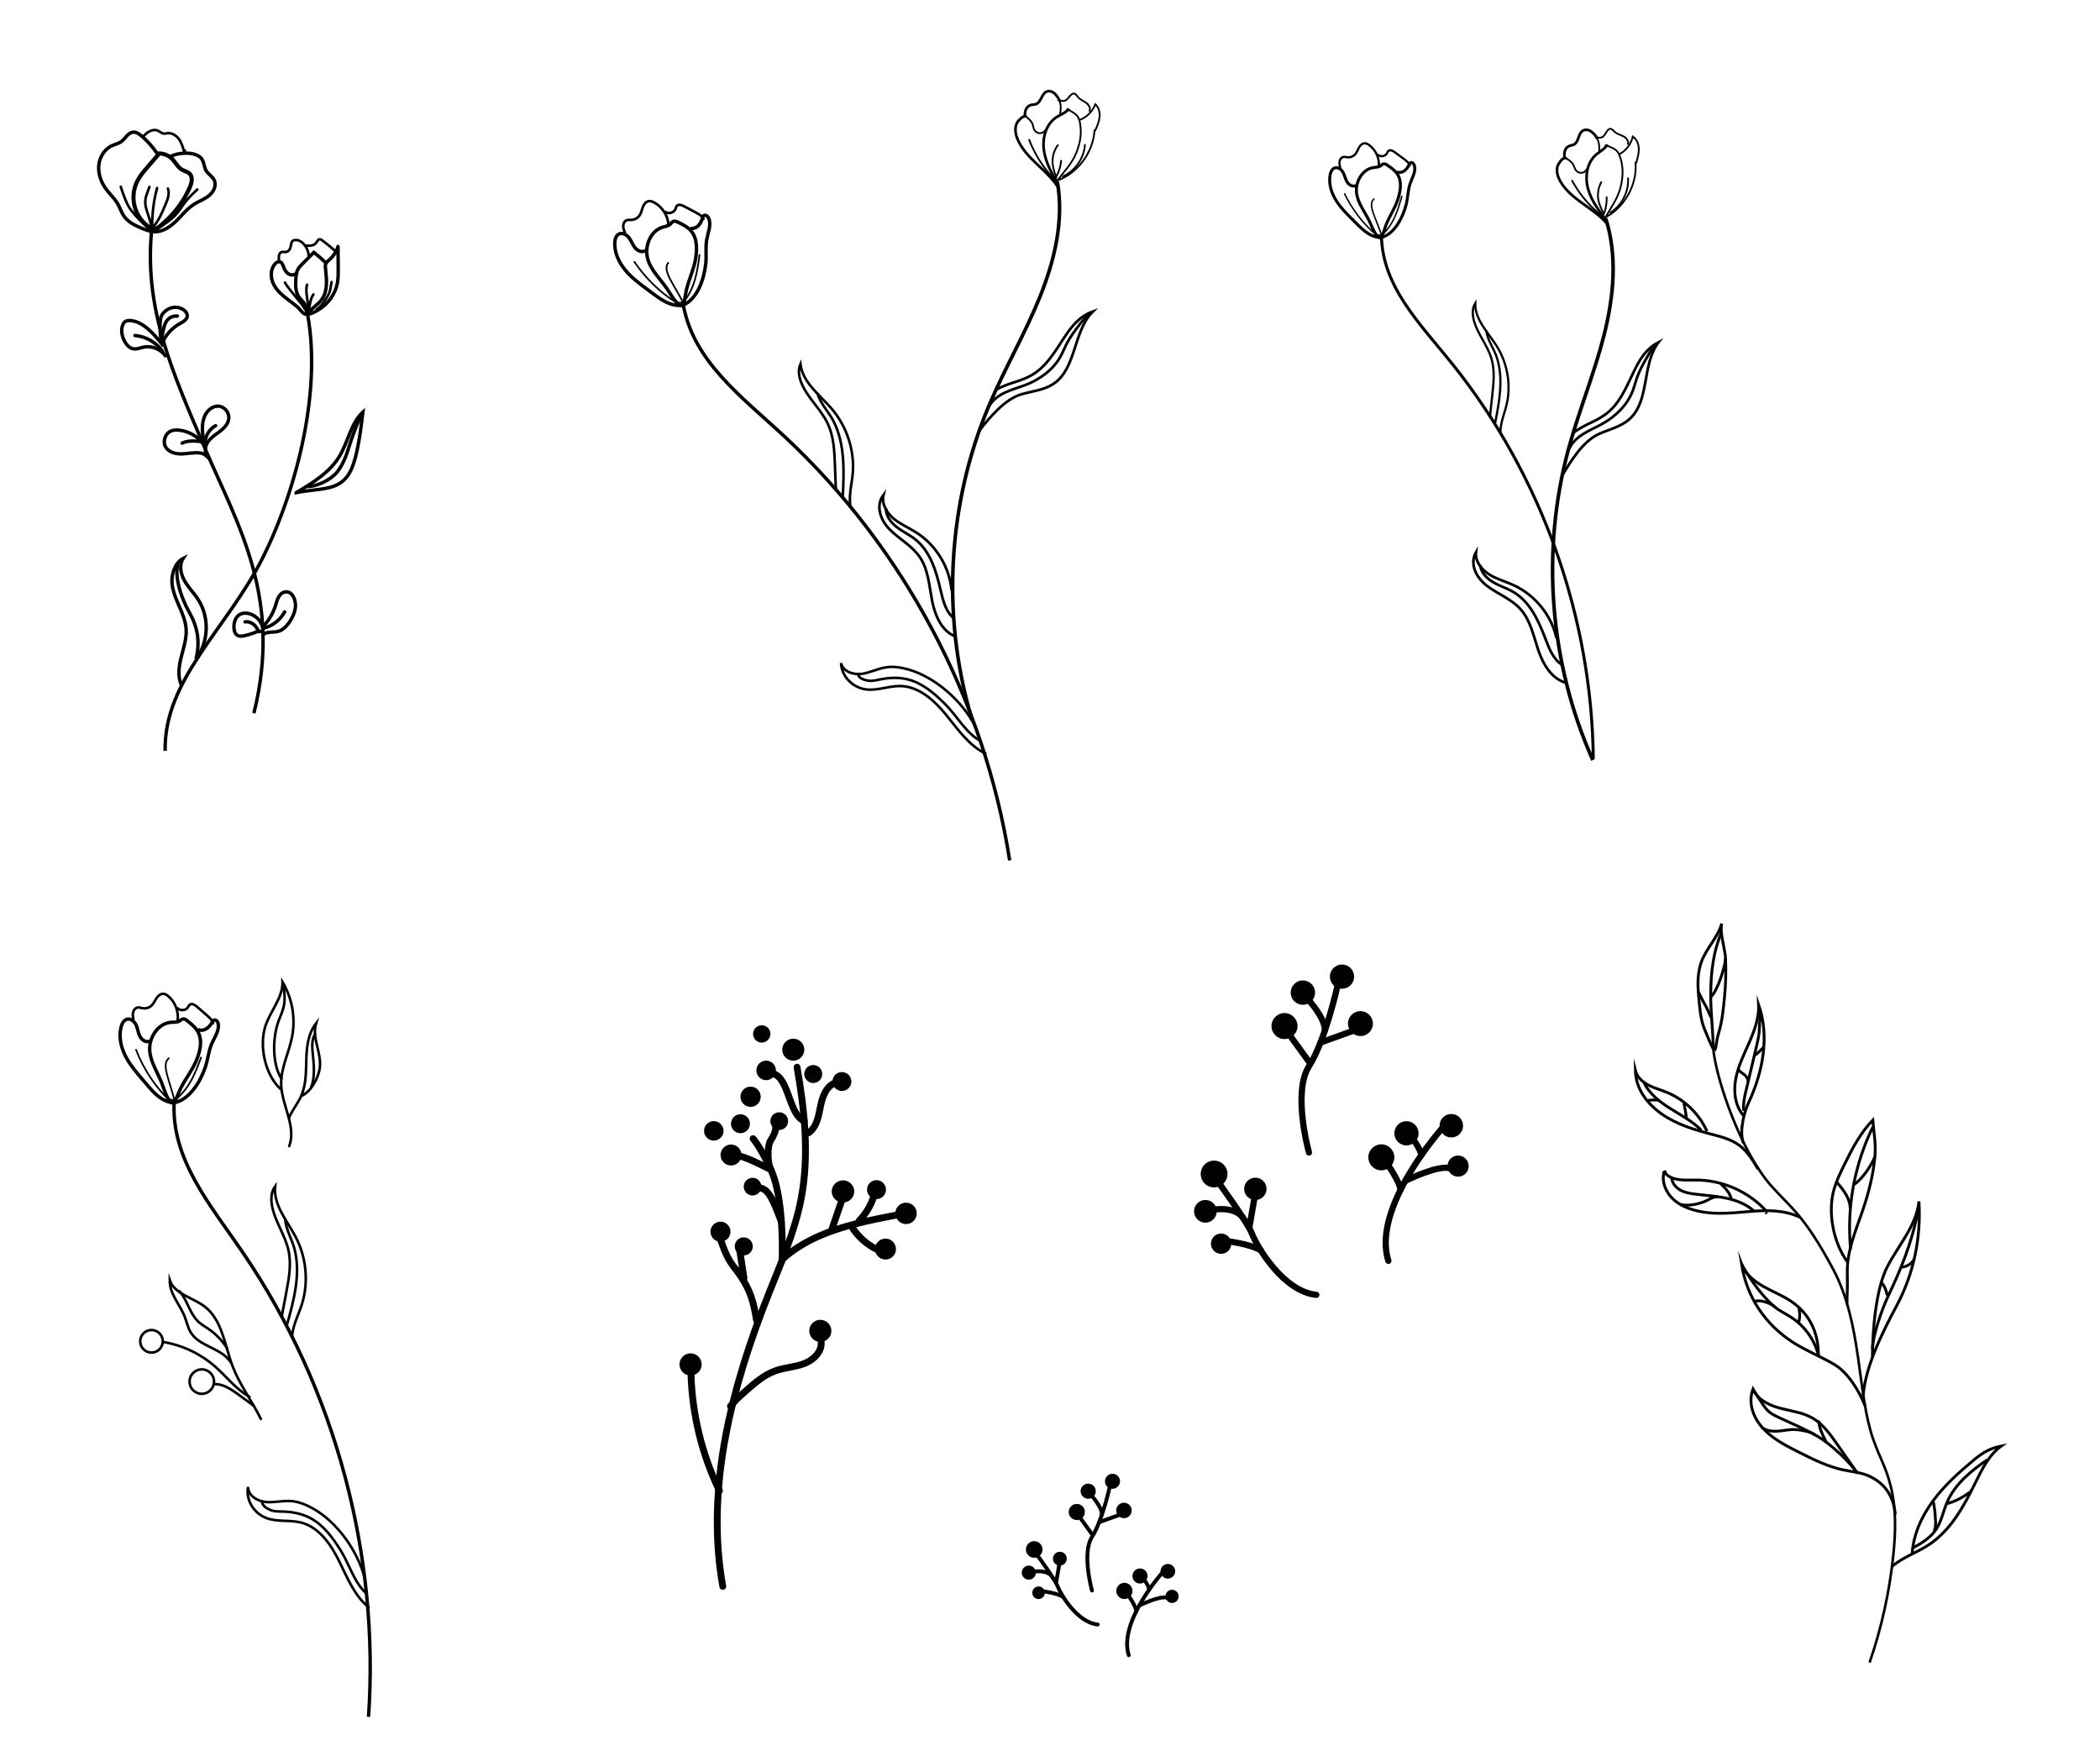 <svg xmlns="http://www.w3.org/2000/svg" id="Layer_1" data-name="Layer 1" viewBox="0 0 1286 1078.45"><defs><clipPath id="clippath"><path d="M-140.13 0h1566.26v1107.46H-140.13z" style="fill:none"/></clipPath><style>.cls-10,.cls-11,.cls-12,.cls-14,.cls-15,.cls-16,.cls-18,.cls-19,.cls-2,.cls-21,.cls-22,.cls-3,.cls-4,.cls-5,.cls-6,.cls-9{fill:none;stroke:#010101;stroke-miterlimit:10}.cls-2{stroke-width:1.74px}.cls-22,.cls-3{stroke-width:1.57px}.cls-4{stroke-width:1.64px}.cls-18,.cls-5{stroke-width:1.37px}.cls-19,.cls-6{stroke-width:1.09px}.cls-23{fill:#010101}.cls-12,.cls-16{stroke-width:2.09px}.cls-9{stroke-width:3.81px}.cls-10,.cls-11,.cls-12,.cls-18,.cls-19,.cls-21,.cls-22,.cls-9{stroke-linecap:round}.cls-10{stroke-width:4.19px}.cls-11{stroke-width:2.36px}.cls-14{stroke-width:1.83px}.cls-15{stroke-width:2.19px}.cls-21{stroke-width:1.05px}</style></defs><g style="clip-path:url(#clippath)"><path d="M92.86 141.23c-4.73 48.84 13.25 87.91 33 134.18 19.75 46.27 47.22 90.82 29.61 161.47" class="cls-16"/><path d="M161 383.89c3.53-3.65 6.2-8.13 7.72-12.97.56-1.78.98-3.63 1.9-5.25.93-1.62 2.5-3.01 4.36-3.12 4.38-.27 6.15 5.37 5.97 8.82-.14 2.72-1.14 5.33-2.47 7.71-1.48 2.66-3.42 5.14-5.99 6.77-3.63 2.31-8.31.29-11.39 2.92M124.83 270.9c-.92-5.68-1.76-11.83.95-16.91 1.58-2.97 4.66-5.41 8.02-5.2 3.66.23 6.67 3.91 6.31 7.56-.29 2.94-2.37 5.4-4.66 7.27-2.29 1.87-4.9 3.38-6.91 5.54-2.02 2.16-3.39 5.26-2.49 8.08" class="cls-16"/><path d="M124.8 272.27c-3.52-4.9-9.21-8.19-15.21-8.78-1.55-.15-3.14-.13-4.6.41-3.85 1.41-5.63 6.73-3.39 10.18 2 3.08 6.1 4.05 9.77 3.95 3.67-.1 7.34-1.01 10.98-.58 3.02.36 3.68 1.64 5.97 3.65" class="cls-16"/><path d="M111.57 271.45c4.93-2.62 13.98-.51 13.98-.51.27-4.2 2.8-8.18 6.49-10.2" class="cls-12"/><path d="M98.57 207.48c-.58-2.8-1.05-11.91.45-14.34 1.44-2.34 3.8-4.14 6.49-4.71 2.68-.58 5.66.13 7.67 2 .79.73 1.45 1.7 1.51 2.78.14 2.43-2.53 3.89-4.66 5.08-5.02 2.8-9.01 7.39-11.1 12.74" class="cls-16"/><path d="M100.12 212.1a67.164 67.164 0 0 0-7.27-8.52c-3.6-3.56-7.94-6.85-12.99-7.21-1.23-.09-2.56.04-3.49.85-.51.44-.85 1.04-1.11 1.66-1.4 3.35-.59 7.29 1.22 10.45 1.13 1.98 2.82 3.86 5.05 4.3 2.15.42 4.3-.56 6.45-.99 5.22-1.06 10.96 1.45 13.74 5.99" class="cls-16"/><path d="M108.63 193.6c-9.62-.46-8.11 11.43-10.06 13.88m-15.94-1.96c6.66.53 13.01 4.15 16.85 9.62m74.84 159.66c-2.63 4.87-7.34 8.57-12.69 9.97" class="cls-12"/><path d="M161 384.77c-.83-4.04-3.99-7.53-7.93-8.75-2.14-.66-4.59-.66-6.47.55-2.45 1.56-3.38 4.73-3.34 7.64.02 1.98.61 4.25 2.39 5.11 1.14.56 2.49.39 3.74.14 1.93-.38 3.83-.94 5.67-1.64 1.1-.42 2.19-.9 3.36-1.03s2.46.16 3.22 1.06" class="cls-16"/><path d="M150.05 380.95c1.45-.37 2.98.15 4.28.88 2.15 1.21 2.93 2.78 4.09 4.95" class="cls-12"/><path d="M96.39 94.3a51.91 51.91 0 0 0-9.74-11.02c-1.45-1.24-3.17-2.45-5.07-2.31-3.21.24-4.8 3.96-7.42 5.83-1.67 1.19-3.75 1.6-5.61 2.45-4.71 2.17-7.69 7.26-8.07 12.42-.37 5.17 1.6 10.32 4.72 14.46 2.21 2.94 4.98 5.46 6.83 8.64 1.44 2.49 2.28 5.31 3.93 7.67 2.71 3.85 7.24 5.92 11.6 7.67 2.13.85 4.32 1.68 6.61 1.82 5.1.32 9.79-2.77 13.48-6.31 3.68-3.54 6.85-7.71 11.15-10.47 2.98-1.91 6.42-3.09 9.18-5.33 2.75-2.23 4.71-6.09 3.25-9.32-1.07-2.37-3.65-3.72-4.98-5.95-1.12-1.89-1.24-4.22-2.14-6.22-2.64-5.82-14.55-5.33-20.16-2.27" class="cls-16"/><path d="M83.02 128.36c-2.05-5.7-1.61-12.24 1.16-17.62 1.59-3.09 3.89-5.75 6.15-8.38 2.42-2.8 4.84-5.6 7.26-8.41 9.81.79 9.24 8.37 15.02 10.58 1.28.49 2.63.94 3.58 1.93 2.05 2.17 1.18 5.69-.01 8.42-3.49 8-8.75 15.22-15.25 21.04-3.57 3.2-5.79 5.85-10.17 2.77-3.53-2.48-6.28-6.3-7.73-10.34Z" style="stroke-width:2.51px;stroke-miterlimit:10;stroke:#010101;fill:none"/><path d="M87.48 83.75c1.24-1.23 2.51-2.48 4.06-3.29 1.55-.81 3.44-1.14 5.05-.46 1.26.54 2.29 1.66 3.65 1.82.78.1 1.57-.15 2.35-.23 2.72-.3 5.36 1.38 6.97 3.6 1.61 2.22 2.39 4.91 3.15 7.55.44-.06.7-.66.45-1.03" class="cls-3"/><path d="M91.48 114.49c-1.39 4.32-2.8 6.17-2.47 10.7.26 3.63 4.44 12.45 3.86 16.05-3.66-2.29-12.12-11.04-14.16-14.84-2.04-3.8-3.41-7.92-4.76-12.01m28.87 1.12c1.06 2.87.08 6.06-1.11 8.88-2.48 5.88-4.28 10.53-8.46 15.35-.22-8.27.78-16.58 2.96-24.56m24.61.86c-2.72 2.59-5.46 5.19-7.72 8.19-1.52 2-2.81 4.17-4.4 6.11-3.33 4.05-7.82 6.94-12.24 9.75" class="cls-22"/><path d="M187.61 188.84c10.16 47.15-5.04 109.19-26.5 152.39-21.45 43.2-60.94 75.02-59.97 118.68m80.27-158.14c10.1-6.01 20.6-12.41 26.61-22.51 5.21-8.75 6.75-19.87 14.2-26.81-1.2 9.84-3.04 26.22-7.16 35.23-6.28 13.75-18.85 11.02-33.65 14.09Z" class="cls-16"/><path d="M222.23 252.45c-2.95 5.18-6.56 14.94-8.31 20.64-1.75 5.7-3.79 11.46-7.51 16.12-3.72 4.66-12.76 9.19-18.71 8.75m-67.64 105.65c7.77-10.32 8.32-25.52 1.3-36.37-2.59-4.01-6.07-7.41-8.41-11.57s-3.37-9.58-.79-13.6c-4.59 2.3-6.98 8.76-6.87 13.89.1 5.13 2.13 10.01 4.17 14.72 2.05 4.71 4.18 9.52 4.52 14.64.39 5.86-1.61 11.58-3.04 17.28-1.43 5.7-2.27 11.96.26 17.27" class="cls-16"/><path d="M108.73 345.52c-1.48 8.78 1.52 17.76 5.24 25.85 2.22 4.83 10.34 15.02 6.09 32.24" class="cls-16"/><path d="M181.79 166.94c-.96 1.56-3.28 1.83-4.89.95-1.61-.88-2.6-2.58-3.22-4.31-.47-1.31-1-2.9-2.35-3.23-1.06-.25-2.11.45-2.85 1.25-3.05 3.33-2.92 8.68-.85 12.69s5.7 6.97 9.31 9.68c1.72 1.29 3.46 2.55 5.1 3.94 1.38 1.17 2.81 3.49 4.36 4.3 2.44 1.27 6.65-1.27 8.76-2.55 5.82-3.54 10.21-9.53 11.45-16.27.55-3 .53-6.08.5-9.13-.04-4.44-.08-8.87-.11-13.31-.96 3.21-2.88 6.05-5.41 8.24-2.96 2.55-2.45 3.15-2.06 7.03.58 5.92 1.02 12.44-2.48 17.25-2.45 3.38-6.5 5.38-8.69 8.93" style="stroke-width:2.09px;stroke-linejoin:round;stroke:#010101;fill:none"/><path d="M187.68 191.06c.6-1.76-.19-3.7-1.3-5.19-1.11-1.49-2.56-2.72-3.55-4.29-1.88-2.99-1.88-6.75-1.69-10.28.12-2.23.32-4.55 1.41-6.49.68-1.21 1.68-2.21 2.66-3.2l6.98-7.01c2.67 2.08 5.22 4.3 7.64 6.66" class="cls-16"/><path d="M170.86 159.68c-.17-.98-.19-1.98-.03-2.96.12-.8.41-1.65 1.09-2.08 1.04-.67 2.44-.06 3.64-.38 1.01-.27 1.73-1.18 2.12-2.15.39-.97.5-2.03.74-3.05.11-.47.25-.95.58-1.31.3-.32.72-.5 1.14-.61 2.13-.53 4.35.69 5.84 2.31 2.17 2.35 3.3 5.61 3.05 8.8m-1.58-7.8c2.24.25 4.87.08 6.2-1.74.58-.8.96-1.94 1.94-2.11.66-.12 1.29.3 1.83.7 2.97 2.21 5.82 4.58 8.54 7.08" class="cls-3"/><path d="m203.03 172.75-.46 2.82c-.18 1.08-.36 2.16-.7 3.2-.47 1.4-1.24 2.69-2.02 3.94-1.61 2.58-3.39 5.16-5.94 6.82m-2.02-9.15c-2.27 3.35-2.06 7.63-3.35 11.47.67-1.26.48-2.79.28-4.2-.26-1.77-.52-3.54-.77-5.3-.39-2.64-.77-5.38-.02-7.94m-13.5-1.3c1.78 3.67 11.78 14.11 13.15 17.95" class="cls-22"/><path d="M1144.9 1018.41c7.32-21.25 12.2-43.33 14.52-65.69 1.46-14.03 1.89-28.38-1.51-42.07-3.05-12.32-6.61-17.1-10.81-29.07-9.93-28.27-6.62-70.62-24.52-104.14-17.69-33.12-26.17-37.85-37.79-50.92-18.43-20.73-33.29-63.48-35.58-83.41" style="stroke-linejoin:round;stroke-width:1.57px;stroke:#010101;fill:none"/><path d="M1043.79 630.37c-2.56-6.37-2.93-13.43-3.58-20.26-.69-7.23-.72-14.73 1.91-21.5 3.15-8.1 9.9-14.55 12.28-22.91-1.48 5.24 2.05 15.75 2.3 21.47.33 7.81.12 15.65-.62 23.43-.71 7.4-1.49 15.39-3.7 22.52-2.78 8.93-.08 18.36-8.58-2.75Zm23.94 53.04c-5.25-6.02-6.26-14.79-4.78-22.64 1.48-7.84 5.13-15.08 8.33-22.39 3.19-7.32 6.01-15.08 5.67-23.05 6.84 19.77 2.57 41.62-6.35 60.54-1.81 3.84-5.85 16.14-3.01 24.3m-22.29-7.25c-4.79-10.71-13.83-19.44-24.7-23.86-3.75-1.53-7.71-2.56-11.29-4.46-3.58-1.9-6.84-4.89-7.83-8.82.2 10.99 6.99 20.11 15.95 26.47 8.97 6.36 19.71 9.64 30.34 12.44 6.04 1.59 12.29 3.14 17.32 6.86 5.05 3.73 8.37 9.29 11.56 14.69" class="cls-2"/><path d="M1006.5 662.61c3.16 7.12 9.63 12.17 16.22 16.33 6.58 4.16 13.64 7.8 19.1 13.35" class="cls-2"/><path d="M1031.2 675.91c.71 3.21 1.27 6.45 1.67 9.72m-23.63-11.6c2.3-.29 4.63-.32 6.93-.06m51.72 6.47c-.58-4.19.4-8.42 1.38-12.54 2.1-8.89 4.21-17.79 6.31-26.69.93-3.93 1.86-7.91 1.86-11.95-.01-3.74.88-5.19.07-8.84" class="cls-2"/><path d="M1074.51 646.44c2.32-1.53 3.73-3.17 5.64-5.17m-9.55 21.08c-1.11-4.5-3.12-3.78-6.2-7.24m-10.26-83.87c-4.86 11.44-6.36 24.04-6.52 36.47-.16 12.43 1.44 22.99 1.57 35.41" class="cls-2"/><path d="M1047.61 610.72c4.2-3.7 8.64-17.97 9.08-23.56m-8.76 36.25c-1.3-2.44-2.38-5.65-3.83-8-1.08-1.74-2.35-4.55-4.11-7.91m41.22 135.29c.42.48.67-.71.24-1.18-10.88-11.83-26.84-18.81-42.92-18.78-6.62.01-14.33.75-18.76-4.16.41.05.14-1.04-.26-.98-.4.07-.58.54-.66.93-1.23 5.79 1.45 11.93 5.79 15.95 4.34 4.03 10.1 6.2 15.89 7.41 21.65 4.55 41.83-5.59 61.89 3.71" class="cls-2"/><path d="M1131.52 773.28c-8.92-12.08-12.56-31.06-8.21-45.44 1.47-4.87 3.7-9.47 5.94-14.03 4.85-9.86 9.94-19.82 17.61-27.69.64 8.44 2.04 13.99 1.29 22.42-1.02 11.45-3.95 22.65-7.69 33.51-4.17 12.12-9.41 24.29-9.22 37.11.18 12.23 0 7.1-.19 19.34" style="stroke-linecap:round;stroke-width:1.74px;stroke-miterlimit:10;stroke:#010101;fill:none"/><path d="M1146.62 831.5c.1-15.82 1.93-41.76 9.25-55.79 6.87-13.18 17.73-25.01 19.25-39.79 1.38 22.26-3.17 44.32-13.68 63.99-8.77 16.4-20.49 39.61-20.57 58.21" class="cls-2"/><path d="M1113.55 830.63c.2-13.85-5.16-25.71-16.63-33.47-5.37-3.64-11.51-5.98-17.14-9.19-5.64-3.21-11.01-7.61-13.28-13.68 3.12 20.16 14.41 37 31.58 48.02 8.03 5.15 17 8.67 25.23 13.49s15.29 16.33 18.77 25.21m-4.57 41.5c-4.16-5.96-8.33-11.91-12.49-17.87-4.27-6.11-8.75-12.42-15.24-16.1-6.04-3.42-13.16-4.2-19.86-6-6.7-1.8-13.66-5.23-16.43-11.59-3.15 8.29.08 17.3 6.05 23.87s14.09 10.7 22.02 14.69c8.78 4.42 17.69 8.88 27.31 10.9 5.03 1.06 10.26 1.45 14.99 3.44 10.19 4.29 15.91 12.72 16.75 23.75m-2.28 32.19c6.63-5.84 15.37-8.64 22.77-13.49 13.42-8.78 21.49-23.57 28.55-37.97 4.1-8.35 8.35-17.15 15.91-22.57-6.23 1.15-11.32 3.98-16.2 8.02-9.21 7.64-18.24 15.67-25.38 25.27-7.14 9.61-12.35 20.96-13.02 32.91" class="cls-2"/><path d="M1171.56 948.09c5.42-2.89 10.83-6.31 14.19-11.46 3.19-4.88 4.23-10.82 6.5-16.19 4.76-11.24 14.67-19.42 24.76-26.29" class="cls-2"/><path d="M1192 921.14c5.25-1.39 10.21-3.9 14.44-7.32.12-.1.26-.22.28-.37.02-.16-.16-.33-.29-.25m-22.07 24.69c1.14-2.12 1.03-4.67.89-7.07-.25-4.03-.53-8.1-1.62-11.99m-110.13-67.88c2.25 3.24 6.98 11.76 10.14 14.12 1.98 1.49 4.24 2.55 6.5 3.59 7.89 3.63 15.93 7.03 23.4 11.46 7.47 4.43 19.09 15.21 23.98 22.39" class="cls-2"/><path d="M1078.83 874.26c2.51 2.03 5.93 2.56 9.15 2.42 3.22-.14 6.4-.86 9.62-1.01 3.22-.15 10.96 1.05 13.49 3.05m3.19-7.22a.697.697 0 0 0-.4-.47c-.05 3.44 2.82 9 4.35 12.08m-51.73-108.83c4.4 8.46 14.85 23.01 22.89 28.13 2.8 1.78 5.77 3.31 8.51 5.19 7.71 5.31 13.4 13.49 15.68 22.58" class="cls-2"/><path d="M1101.56 801.06c.79 3.11.7 6.43-.24 9.49m-26.57-13.42c3-1.22 9.89 1.17 12.18 3.47m87.48-58.28c-3.56 18.87-10.74 36.13-18.19 51.71-3.53 7.39-9.53 24.2-9.5 32.39" class="cls-2"/><path d="M1163.6 776.15c3.53.2 7.1-1.84 8.71-4.99m-16.58 22.35c-.8-3.37-1.27-5.05-3.4-7.78m-5.4-95.45c-11.34 23.09-16.13 49.36-13.66 74.98" class="cls-2"/><path d="M1135.64 725.41c5.04-3.54 10.15-11.17 12.51-16.86m-15.12 31.83c0-3.09-1.08-6.11-2.63-8.79-1.55-2.68-3.55-5.06-5.54-7.43m-101.14-3.05c0 3.24 2.27 6.14 5.08 7.76 2.8 1.62 6.08 2.17 9.29 2.58 6.28.8 12.64 1.15 18.84 2.44 6.2 1.3 12.35 3.62 17.07 7.84" class="cls-2"/><path d="M1054.11 725.08c.19 1.11.64.93 1.41 1.74 2.13 2.22 4.19 4.75 4.66 7.79m-31.18 3.16c4.87 1.34 12.67-.4 17.1-2.84 1.81-1 3.78-2.12 5.81-1.72" class="cls-2"/><path d="M106.74 673.65c-2.6 36.23 22.24 64.45 42.6 94.53 55.88 82.53 83.21 184.02 76.33 283.46" class="cls-16"/><path d="M98.04 661c-2.88-6.51-6.91-12.9-6.33-19.99.58-7.1 5.83-14.18 12.93-14.79 1.8-.15 3.73.07 5.28-.84.74-.43 1.39-1.11 2.25-1.21.91-.1 1.73.5 2.46 1.06 2.52 1.99 5.11 4.06 6.63 6.88 2.97 5.5 1.2 12.32-1.26 18.06-2.47 5.77-6.69 11.01-9.45 16.68-1.69 3.47-3.2 8.45-4.34 8.7-3.42.73-5.54-8.66-8.15-14.55Z" class="cls-16"/><path d="M121.11 630.57c1.62.86 3.68.56 5.25-.4 1.56-.96 2.7-2.48 3.61-4.08.26-.45.52-.93.97-1.17 1.21-.64 2.46.9 2.69 2.26.73 4.34-2.31 8.27-4.04 12.32-1.96 4.57-2.27 9.68-3.91 14.38-3.18 9.11-9.95 20.2-19.48 21.68m-14.51-37.85c-2.17 1.1-4.82-.62-5.95-2.77s-1.35-4.67-2.31-6.9c-.96-2.23-3.2-4.3-5.56-3.73-2 .48-3.12 2.6-3.66 4.59-1.61 5.92-.22 12.34 2.54 17.82 2.76 5.48 6.8 10.2 10.8 14.85 5.5 6.4 10.26 12.99 18.64 13.99" class="cls-16"/><path d="M81.71 624.63c-.28-1.48-.55-3-.21-4.47.34-1.46 1.45-2.86 2.95-3.03.94-.11 1.86.27 2.8.45 2.03.38 4.23-.3 5.69-1.76 1.24-1.24 1.92-2.92 2.89-4.37.97-1.46 2.48-2.8 4.23-2.7 1.16.07 2.19.75 3.07 1.51 4.22 3.63 6.42 9.48 5.63 14.99" class="cls-3"/><path d="M108.35 617.17c1.53 2.13 5.25 2.07 6.72-.11.38-.56.63-1.23 1.16-1.64 1.28-.98 3.08.11 4.3 1.17 2.18 1.9 4.37 3.79 6.55 5.69 1.6 1.38 3.32 3.05 3.3 5.16" class="cls-3"/><path d="M103.38 648.25c-2.51 1.92-2.06 5.75-1.37 8.83.83 3.67 3.91 12.9 4.73 16.57-2.52.61-4.86-1.4-6.6-3.33a88.949 88.949 0 0 1-16.82-27.29m39.79 4.79c-1.81 4.8-3.63 9.62-6.11 14.11-2.48 4.49-5.67 8.67-9.81 11.7" class="cls-21"/><path d="M172.48 806.65c.95-5 1.89-10 2.84-15 1.6-8.44 3.19-17.15 1.39-25.54-2.08-9.66-8.48-18.02-10.17-27.75-.7-4-.47-8.43 1.94-11.7-1.15 11.49 7.14 20.7 12.52 30.92 6.04 11.47 7.8 25.15 4.86 37.78-2.07 8.89-6.13 14.19-7.03 23.27m44.55 148.13c-4.24-16.69-17.1-34.78-32.23-43-4.02-2.18-8.37-3.95-12.93-4.29-5.18-.39-10.39 1.07-15.56.58-5.17-.49-10.8-4.05-10.75-9.25-1.46 7.99 3.41 15.97 10.95 18.98 6.72 2.69 14.43 1.07 21.45 2.85 11.01 2.8 18.21 13.22 23.26 23.39 5.05 10.17 9.33 21.33 18.16 28.47" class="cls-22"/><path d="M174.75 747c.09 5.51 4.13 12.46 5.54 17.79 4.04 15.3-.26 31.43-4.55 46.66M160.58 919.7c-.33 2.48 2.88 4.42 5.21 5.33 2.33.91 4.9.81 7.41.87 5.78.14 11.6 1.26 16.72 3.93 8.27 4.32 13.95 12.27 18.89 20.18 4.94 7.92 8.45 20.09 15.61 26.06m-64.69-106.92c-5.37-10.94-12.92-20.79-17.26-32.17-4.91-12.87-6.28-28.45-17.27-36.76-7.25-5.48-18.3-7.46-21.25-16.06-.17 8.62 6.27 14.71 9.31 22.77 1.17 3.1 1.82 6.44 3.56 9.27 5.37 8.74 18.83 9.47 24.35 18.12" class="cls-22"/><path d="M109.79 790.82c4.96 5.46 6.26 13.61 11.61 18.69 1.94 1.85 4.31 3.17 6.51 4.7 4.44 3.09 8.25 7.07 11.13 11.65m-39.38-3.87c11.78 1.9 23 7.17 31.99 15.03 7.08 6.19 12.9 14 21.1 18.59m-21.69-7.75c5.59-.25 10.58 3.2 15.1 6.49 3.02 2.21 6.05 4.41 9.07 6.62m-55.57-39.36c0 3.81-3.08 6.89-6.89 6.89s-6.89-3.08-6.89-6.89a6.89 6.89 0 0 1 13.78 0Z" class="cls-22"/><path d="M131.06 846.29c0 4.14-3.36 7.49-7.49 7.49s-7.5-3.35-7.5-7.49 3.36-7.49 7.5-7.49 7.49 3.35 7.49 7.49Zm46.05-144.24c4.52-12.07-4.58-24.89-4.93-37.77-.28-10.01 4.75-19.33 6.68-29.16 2.24-11.4.12-23.59-5.83-33.57.11 10.06-7.85 18.01-10.71 27.65-3.67 12.41.3 30.05 10.14 38.45" class="cls-22"/><path d="M177.02 684.57c1.97-4.65 5.36-8.59 7.41-13.2 3.12-7.02 2.93-14.99 3.16-22.68.24-7.68 1.16-15.85 5.97-21.84-2.74 9 3.52 18.1 2.25 27.42-.85 6.23-5.55 14.76-11.39 17.09m-10.96-68.68c.64 4.44 1.27 8.99.39 13.39-.62 3.07-1.95 5.94-3.08 8.87-3.91 10.16-4.24 26.55 1.52 35.78" class="cls-22"/><path d="M192.88 633.45c-2.08 3.45-1.77 7.78-1.36 11.79.71 6.96 1.49 14.21-.93 20.78" class="cls-22"/><path d="M488.1 653.69c4.66 26.7 7.61 54.21 2.46 80.83-3.86 19.96-12.16 38.74-19.68 57.63-22.72 57.04-39.05 119.14-28.26 179.59m52.54-277.83c4.99-3.47 6.12-10.21 7.29-16.18 1.17-5.96 3.6-12.74 9.4-14.56" class="cls-10"/><path d="M472.82 657.47c10.53 2.13 9.88 24.92 19.7 29.28m-13.56 84.76c18.58-16.94 44.63-22.34 69.33-27.08m-22.22 3.38a37.77 37.77 0 0 0 9.79-17.8" class="cls-10"/><path d="M509.35 753.17c2.66-7.69 5.31-15.39 7.97-23.08m4.88 22.25a37.38 37.38 0 0 0 14.32 12.73m-75.33-67.59c4.52 5.72 7.69 12.36 10.83 18.94 6.5 13.64 7.39 39.99 6.94 55.09" class="cls-10"/><path d="M474.45 687.78c1.72 3.54-.52 7.64-2.61 10.98-2.09 3.34-1.87 14.29.17 17.66" class="cls-10"/><path d="M449.95 707.41c8.17 1.57 14.53 5.49 22.07 9.01m-8.77 11.32c6.94-1.37 10.06 7.05 15.24 20.62m-37.22 11.03c1.62 4.58 3.26 9.21 5.83 13.33 1.92 3.07 4.32 5.81 6.34 8.8 6.14 9.07 8.08 16.13 9.8 26.94m-10.66-45.28c1.01 6.58 2.01 13.16 3.02 19.74m-8.26 78.43c2.77-3.53 6.16-6.52 9.53-9.48 5.45-4.8 11.08-9.71 17.92-12.16 5.71-2.05 11.97-2.27 17.64-4.42 5.68-2.15 11.05-7.28 10.43-13.32m-79.72 19.16c.64 24.88 6.62 49.61 17.44 72.02" class="cls-10"/><path d="M509.1 815.22c0 3.73-3.02 6.75-6.75 6.75s-6.75-3.02-6.75-6.75 3.02-6.75 6.75-6.75 6.75 3.02 6.75 6.75m-79.43 20.56c0 3.74-3.03 6.77-6.77 6.77s-6.77-3.03-6.77-6.77 3.03-6.77 6.77-6.77 6.77 3.03 6.77 6.77m17.67-81.3a6.12 6.12 0 1 1-12.24 0 6.12 6.12 0 0 1 12.24 0m13.63 8.99c0 3.04-2.47 5.51-5.51 5.51s-5.51-2.47-5.51-5.51 2.47-5.51 5.51-5.51 5.51 2.47 5.51 5.51m62.17-33.66a6.901 6.901 0 0 1-13.8 0 6.901 6.901 0 0 1 13.8 0m19.4-1.11c0 3.2-2.59 5.79-5.79 5.79s-5.79-2.59-5.79-5.79 2.59-5.79 5.79-5.79 5.79 2.59 5.79 5.79m18.84 14.55c0 3.61-2.93 6.54-6.54 6.54s-6.54-2.93-6.54-6.54 2.93-6.54 6.54-6.54 6.54 2.93 6.54 6.54m-12.72 21.86c0 3.53-2.87 6.4-6.4 6.4s-6.4-2.87-6.4-6.4a6.4 6.4 0 1 1 12.8 0m-82.41-38.24c0 2.98-2.42 5.4-5.4 5.4s-5.39-2.42-5.39-5.4 2.42-5.4 5.39-5.4 5.4 2.42 5.4 5.4m-12.16-19.37c0 3.54-2.87 6.41-6.41 6.41s-6.4-2.87-6.4-6.41 2.87-6.41 6.4-6.41 6.41 2.87 6.41 6.41m-11.01-14.79c0 3.29-2.67 5.96-5.96 5.96s-5.95-2.67-5.95-5.96 2.67-5.96 5.95-5.96 5.96 2.67 5.96 5.96m16.15-4.37c0 3.19-2.59 5.78-5.78 5.78s-5.78-2.59-5.78-5.78 2.59-5.78 5.78-5.78 5.78 2.59 5.78 5.78m23.39-1.59c0 3-2.43 5.42-5.42 5.42s-5.42-2.43-5.42-5.42 2.43-5.42 5.42-5.42 5.42 2.43 5.42 5.42m9.9-43.77c0 3.72-3.01 6.73-6.73 6.73s-6.73-3.01-6.73-6.73 3.01-6.73 6.73-6.73 6.73 3.01 6.73 6.73m-17.37 12.7c0 3.3-2.67 5.97-5.97 5.97s-5.97-2.67-5.97-5.97 2.67-5.97 5.97-5.97 5.97 2.67 5.97 5.97m-9.31 16.14c0 3.42-2.77 6.19-6.19 6.19s-6.19-2.77-6.19-6.19 2.77-6.19 6.19-6.19 6.19 2.77 6.19 6.19m5.93-38.49c0 2.92-2.37 5.29-5.29 5.29s-5.29-2.37-5.29-5.29 2.37-5.29 5.29-5.29 5.29 2.37 5.29 5.29m31.74 24.56c0 3.03-2.46 5.49-5.49 5.49s-5.5-2.46-5.5-5.49 2.46-5.49 5.5-5.49 5.49 2.46 5.49 5.49m17.84 4.6c0 3.19-2.59 5.78-5.78 5.78s-5.79-2.59-5.79-5.78 2.59-5.78 5.79-5.78 5.78 2.59 5.78 5.78" class="cls-23"/><path d="M634.33 951.39s11.66 15.85 13.48 20.58c1.82 4.73 11.84 21.86 24.41 23.13m-23.14-39.16-2.38 13.78" class="cls-11"/><path d="M632.14 962.83s9.46-2.01 12.56 3.57m-6.28 8.3s8.96 1.06 12.72 3.54" class="cls-11"/><path d="M638.42 949.12c0 2.81-2.28 5.09-5.09 5.09s-5.09-2.28-5.09-5.09 2.28-5.09 5.09-5.09 5.09 2.28 5.09 5.09m14.85 5.65c0 2.34-1.9 4.24-4.24 4.24s-4.24-1.9-4.24-4.24 1.9-4.24 4.24-4.24 4.24 1.9 4.24 4.24m-18.94 8.55c0 2.38-1.93 4.31-4.31 4.31s-4.3-1.93-4.3-4.31 1.93-4.31 4.3-4.31 4.31 1.93 4.31 4.31m5.53 12.32c0 2.13-1.73 3.86-3.86 3.86s-3.86-1.73-3.86-3.86 1.73-3.86 3.86-3.86 3.86 1.73 3.86 3.86" class="cls-23"/><path d="M711.93 963.18s-27.25 30.35-20.7 50.7" class="cls-11"/><path d="M698.83 965.3s4.98 5.91 4.86 8.52m-6.04 9.67s12.51-6.26 17.14-4.79m-25.03-3.25s6.03 8.33 6.07 11.51" class="cls-11"/><path d="M721.78 977.85a4.03 4.03 0 1 1-8.062-.002 4.03 4.03 0 0 1 8.062.002m-2.13-15.37c0 2.47-2 4.47-4.47 4.47s-4.47-2-4.47-4.47 2-4.47 4.47-4.47 4.47 2 4.47 4.47m-16.92 2.89c0 2.55-2.06 4.61-4.61 4.61s-4.61-2.06-4.61-4.61 2.06-4.61 4.61-4.61 4.61 2.06 4.61 4.61m-9.22 9.15c0 2.74-2.22 4.95-4.95 4.95s-4.95-2.22-4.95-4.95 2.22-4.95 4.95-4.95 4.95 2.22 4.95 4.95" class="cls-23"/><path d="M679.65 910.46s-4.56 20.97-10.94 31c-6.38 10.03 0 32.82 0 32.82" class="cls-11"/><path d="M668.73 916.46s6.09 6.62 6.04 11.38m-1.68 4.59 12.79-4.59m-24.12 2.29 6.97 9.65" class="cls-11"/><path d="M664.36 926.16c0 2.74-2.22 4.95-4.95 4.95s-4.95-2.22-4.95-4.95 2.22-4.95 4.95-4.95 4.95 2.22 4.95 4.95m6.67-12.73c0 2.56-2.08 4.64-4.64 4.64s-4.64-2.08-4.64-4.64 2.08-4.64 4.64-4.64 4.64 2.08 4.64 4.64m14.85-6.07c0 2.55-2.06 4.61-4.61 4.61s-4.61-2.06-4.61-4.61 2.06-4.61 4.61-4.61 4.61 2.06 4.61 4.61m7.15 17.86c0 2.62-2.13 4.74-4.74 4.74s-4.74-2.13-4.74-4.74 2.12-4.74 4.74-4.74 4.74 2.13 4.74 4.74" class="cls-23"/><path d="M745.09 722.78s18.77 25.51 21.7 33.13c2.93 7.62 19.06 35.19 39.29 37.24m-37.23-63.03-3.84 22.17" class="cls-9"/><path d="M741.58 741.2s15.23-3.23 20.22 5.74m-10.11 13.38s14.42 1.71 20.48 5.7" class="cls-9"/><path d="M751.69 719.13c0 4.53-3.67 8.2-8.2 8.2s-8.2-3.67-8.2-8.2 3.67-8.2 8.2-8.2 8.2 3.67 8.2 8.2m23.9 9.1c0 3.77-3.06 6.83-6.83 6.83s-6.83-3.06-6.83-6.83 3.06-6.83 6.83-6.83 6.83 3.06 6.83 6.83m-30.5 13.76c0 3.83-3.1 6.93-6.93 6.93s-6.93-3.11-6.93-6.93 3.1-6.93 6.93-6.93 6.93 3.11 6.93 6.93m8.91 19.83a6.21 6.21 0 1 1-12.42 0 6.21 6.21 0 1 1 12.42 0" class="cls-23"/><path d="M883.53 690.67s-43.87 48.87-33.32 81.64" class="cls-9"/><path d="M862.43 694.08s8.02 9.52 7.82 13.72m-9.72 15.57s20.14-10.09 27.6-7.71m-40.3-5.23s9.71 13.42 9.78 18.53" class="cls-9"/><path d="M899.39 714.29c0 3.58-2.9 6.48-6.48 6.48s-6.48-2.9-6.48-6.48 2.9-6.48 6.48-6.48 6.48 2.9 6.48 6.48m-3.44-24.74c0 3.98-3.22 7.2-7.2 7.2s-7.2-3.22-7.2-7.2 3.22-7.2 7.2-7.2 7.2 3.22 7.2 7.2m-27.24 4.65c0 4.1-3.32 7.42-7.42 7.42s-7.42-3.32-7.42-7.42 3.32-7.42 7.42-7.42 7.42 3.32 7.42 7.42m-14.84 14.72c0 4.4-3.57 7.97-7.97 7.97s-7.97-3.57-7.97-7.97 3.57-7.97 7.97-7.97 7.97 3.57 7.97 7.97" class="cls-23"/><path d="M819.2 603.23s-7.34 33.76-17.61 49.9c-10.27 16.15 0 52.84 0 52.84" class="cls-9"/><path d="M801.63 612.89s9.81 10.65 9.72 18.32m-2.71 7.4 20.59-7.4m-38.84 3.7 11.24 15.53" class="cls-9"/><path d="M794.58 628.51c0 4.4-3.57 7.97-7.97 7.97s-7.97-3.57-7.97-7.97 3.57-7.97 7.97-7.97 7.97 3.57 7.97 7.97m10.75-20.49c0 4.12-3.34 7.47-7.47 7.47s-7.47-3.34-7.47-7.47 3.34-7.47 7.47-7.47 7.47 3.34 7.47 7.47m23.9-9.79c0 4.1-3.32 7.42-7.42 7.42s-7.42-3.32-7.42-7.42 3.32-7.42 7.42-7.42 7.42 3.32 7.42 7.42M840.75 627c0 4.22-3.42 7.64-7.64 7.64s-7.64-3.42-7.64-7.64 3.42-7.64 7.64-7.64 7.64 3.42 7.64 7.64" class="cls-23"/><path d="M647.49 111.24c4.19 23.9-1.72 48.54-10.84 71.03-9.12 22.49-21.43 43.56-30.9 65.91-25.35 59.81-29.33 128.42-11.06 190.76" class="cls-15"/><path d="M582.76 361.78c-1.25-14.33-9.49-27.88-21.63-35.58-4.65-2.95-9.83-5.09-14.03-8.64-4.2-3.55-7.37-9.1-6.05-14.44-5.04 6.61-1.96 15.49 3.93 21.35 5.9 5.87 13.65 9.93 18.32 16.81 5.18 7.63 5.7 17.36 7.44 26.42 1.74 9.06 5.8 18.89 14.41 22.21" class="cls-4"/><path d="M542.55 311.25c-.2 4.6 2.9 8.73 6.53 11.55 3.63 2.83 7.88 4.77 11.48 7.64 9.27 7.4 12.83 19.69 15.5 31.24 1.46 6.33 3.13 13.22 8.27 17.18m15.35-115.03c6.52-8.35 15.73-19.41 25.92-22.34 6.56-1.89 13.68-2.52 19.39-6.27 14.36-9.44 12.08-32.44 24.35-44.48-6.38 2.25-11.14 6.84-15.08 12.33-6.39 8.9-11.42 19.27-20.46 25.45-7.88 5.38-15.62 5.49-23.88 10.27" class="cls-4"/><path d="M667.26 192.36c-2.61 1.87-4.62 4.45-6.57 7.01-2.76 3.62-5.5 7.29-7.57 11.34-1.24 2.44-2.23 5.01-3.54 7.41-4.47 8.21-12.47 14.1-21.17 17.53-4.05 1.59-8.29 2.71-12.26 4.48-3.97 1.78-7.77 4.33-10.02 8.06M628.52 71.6c-1.88-1.72-5.5 3.25-5.5 3.25-1.9 3.14-1.24 7.22.2 10.59 5.14 12.04 18.36 18.68 25.13 29.89" class="cls-4"/><path d="M647.99 113.06c-3.78-6.6-7.62-13.39-8.71-20.91-1.09-7.52 1.19-16.04 7.51-20.25 2.64-1.76 5.92-2.77 7.84-5.3m-26.93 5c-.13-1.43-.08-2.89.42-4.23s1.54-2.53 2.89-2.97c1.11-.37 2.35-.22 3.44-.63 3.19-1.22 3.34-6.3 6.48-7.64 1.85-.79 4.06.14 5.38 1.65 1.32 1.51 1.96 2.34 2.55 4.26" class="cls-4"/><path d="M627.66 70.96c1.95 1.27 3.84 3.19 4.49 4.7.59 1.36.62 2.96 1.43 4.2.72 1.12 2.06 1.81 3.39 1.75 1.33-.06 2.61-.85 3.24-2.03m8.9-9.08c.55-3.37 1.01-7.16-1.04-9.89.87 1.28 3.55 1.65 4.78.71 1.23-.94 2.02-2.36 3.2-3.37.38-.32.81-.61 1.31-.66 1.26-.11 2.02 1.29 2.83 2.25 1.32 1.58 3.39 2.29 5.05 3.51 1.65 1.22 2.93 3.58 1.78 5.29" class="cls-6"/><path d="M653.65 67.12c-.04.18-.33-.09-.19-.21s.36-.02.52.08c2.75 1.75 5.8 2.92 6.78 6.03 2.16 6.86.96 14.43-1.85 21.05-2.81 6.62-7.16 10.77-11.44 16.55 12.64-4.69 21.96-17.25 22.78-30.71h.45c1.17-2.62 2.35-5.3 2.65-8.16.3-2.86-.44-5.98-2.59-7.89-1.57 4.07-4.79 7.48-8.76 9.27-.48.22-1.14.36-1.43-.08" class="cls-6"/><path d="M664.38 88.77c-.59 8.21-5.96 15.9-13.47 19.28m-3.08-19.15c-2.47 3.3-3.62 7.55-3.16 11.64.18 1.62.6 3.21 1.02 4.79.4 1.52.64 1.6 1.04 3.11a26.43 26.43 0 0 0 3.08-9.94m-19.55-12.88a72.124 72.124 0 0 0 15.77 24.57" class="cls-19"/><path d="M418.16 185.03c5.54 35.9 36.04 57.88 62.59 82.66 72.86 68.01 122.11 160.86 137.56 259.33" class="cls-16"/><path d="M406.86 174.64c-4.26-5.7-9.61-11.04-10.63-18.08-1.01-7.05 2.53-15.12 9.31-17.3 1.72-.55 3.65-.77 4.97-2 .63-.58 1.11-1.39 1.92-1.68.87-.3 1.8.1 2.63.49 2.9 1.38 5.88 2.82 8 5.23 4.12 4.7 3.91 11.74 2.79 17.89-1.12 6.17-4.07 12.23-5.5 18.36-.88 3.76-1.24 8.95-2.29 9.44-3.17 1.47-7.33-7.21-11.19-12.37Z" class="cls-16"/><path d="M422.57 139.83c1.77.48 3.71-.28 5.02-1.56 1.31-1.28 2.08-3.02 2.61-4.78.15-.49.3-1.02.69-1.35 1.04-.89 2.6.33 3.12 1.6 1.68 4.06-.41 8.58-1.2 12.91-.89 4.89-.06 9.94-.61 14.89-1.07 9.59-5.2 21.9-14.16 25.47m-22.56-33.67c-1.86 1.56-4.84.47-6.42-1.38-1.58-1.84-2.35-4.25-3.79-6.21-1.43-1.96-4.08-3.48-6.25-2.4-1.84.91-2.47 3.24-2.55 5.29-.25 6.13 2.53 12.08 6.44 16.81 3.91 4.73 8.9 8.43 13.84 12.07 6.79 5.01 12.9 10.38 21.29 9.49" class="cls-16"/><path d="M382.84 142.81c-.6-1.38-1.2-2.8-1.2-4.31 0-1.5.78-3.11 2.2-3.61.89-.32 1.88-.15 2.83-.19 2.06-.08 4.05-1.24 5.15-2.98.94-1.48 1.22-3.27 1.85-4.91.62-1.64 1.79-3.28 3.52-3.58 1.14-.19 2.3.25 3.33.79 4.92 2.6 8.37 7.81 8.83 13.36" class="cls-3"/><path d="M407.15 129.6c1.97 1.74 5.58.85 6.53-1.6.24-.63.34-1.34.77-1.86 1.03-1.24 3.02-.57 4.45.19l7.65 4.08c1.86.99 3.92 2.23 4.37 4.29" class="cls-3"/><path d="M409.22 161.01c-2.02 2.43-.73 6.07.63 8.91 1.63 3.4 6.68 11.71 8.31 15.1-2.32 1.15-5.06-.29-7.18-1.78a88.989 88.989 0 0 1-22.48-22.86m39.86-4.18c-.7 5.08-1.39 10.19-2.82 15.11-1.42 4.93-3.6 9.71-6.96 13.59" class="cls-21"/><path d="M511.87 300.05c-.19-5.09-.38-10.17-.58-15.25-.32-8.58-.71-17.43-4.34-25.21-4.17-8.95-12.28-15.68-16.09-24.79-1.57-3.75-2.34-8.11-.71-11.84 1.44 11.46 11.57 18.59 19.09 27.35 8.45 9.84 13.21 22.78 13.16 35.75-.04 9.13-2.82 15.2-1.67 24.25m76.43 134.49c-7.86-15.32-24.41-30.09-40.99-34.74-4.41-1.23-9.04-1.99-13.56-1.3-5.14.78-9.89 3.36-15.04 4.03-5.15.67-11.43-1.55-12.54-6.62.35 8.11 6.88 14.81 14.9 16.06 7.15 1.12 14.3-2.17 21.54-2 11.35.27 20.7 8.83 27.89 17.62 7.19 8.79 13.85 18.71 24.05 23.71" class="cls-22"/><path d="M500.8 241.38c1.31 5.35 6.8 11.23 9.36 16.11 7.35 14.02 6.74 30.7 5.96 46.5m9.33 108.91c.23 2.49 3.79 3.66 6.26 4.04 2.47.37 4.96-.3 7.41-.79 5.66-1.15 11.6-1.36 17.18.11 9.02 2.38 16.34 8.86 22.91 15.47 6.58 6.61 12.71 17.7 21.02 21.93" class="cls-22"/><path d="M983.3 133.76c7.4 23.12 4.88 48.32-1.1 71.84-5.99 23.52-15.32 46.07-21.68 69.49-17 62.7-11.63 131.21 14.91 190.5" class="cls-15"/><path d="M953.15 390.75c-3.18-14.02-13.18-26.33-26.26-32.31-5-2.29-10.43-3.71-15.07-6.66-4.65-2.95-8.54-8.02-7.96-13.49-4.1 7.24.16 15.61 6.79 20.62 6.63 5.01 14.87 7.99 20.43 14.17 6.17 6.86 8 16.43 10.95 25.17 2.95 8.74 8.31 17.92 17.29 20.05" class="cls-4"/><path d="M906.46 346.15c.43 4.58 4.06 8.25 8.04 10.56 3.98 2.31 8.46 3.66 12.41 6.01 10.18 6.07 15.39 17.76 19.59 28.85 2.3 6.07 4.89 12.67 10.52 15.9m-.4-116.05c5.33-9.16 12.95-21.36 22.65-25.65 6.25-2.76 13.22-4.35 18.36-8.84 12.95-11.3 7.57-33.78 18.09-47.37-6.02 3.09-10.1 8.28-13.27 14.26-5.13 9.68-8.7 20.64-16.82 27.98-7.07 6.4-14.74 7.56-22.26 13.42" class="cls-4"/><path d="M1013.89 211.44c-2.34 2.21-3.97 5.04-5.55 7.84-2.24 3.96-4.46 7.97-5.96 12.26-.9 2.59-1.53 5.26-2.51 7.82-3.32 8.75-10.44 15.67-18.6 20.24-3.8 2.13-7.84 3.81-11.54 6.11-3.7 2.3-7.11 5.34-8.83 9.34m-1.78-178c-2.1-1.45-5.01 3.97-5.01 3.97-1.45 3.37-.25 7.32 1.64 10.47 6.73 11.24 20.73 16.02 28.96 26.21" class="cls-4"/><path d="M984.04 135.49c-4.63-6.02-9.37-12.23-11.47-19.54-2.1-7.3-.99-16.05 4.7-21.08 2.38-2.1 5.49-3.54 7.04-6.31m-26 8.6c-.32-1.39-.48-2.86-.15-4.25s1.18-2.71 2.46-3.34c1.05-.51 2.3-.53 3.32-1.1 3-1.64 2.45-6.7 5.38-8.45 1.72-1.03 4.04-.42 5.56.9 1.51 1.32 2.26 2.06 3.1 3.88" class="cls-4"/><path d="M958.18 96.54c2.1.99 4.24 2.64 5.09 4.04.77 1.27 1.01 2.84 1.98 3.97.87 1.01 2.29 1.51 3.6 1.28 1.31-.23 2.46-1.2 2.93-2.45m7.6-10.21c.09-3.41.03-7.23-2.38-9.66 1.04 1.15 3.74 1.15 4.83.05 1.1-1.1 1.69-2.61 2.71-3.77.33-.37.72-.72 1.21-.83 1.23-.28 2.17 1 3.11 1.85 1.52 1.38 3.67 1.8 5.47 2.79s3.39 3.15 2.48 5" class="cls-6"/><path d="M983.42 89.21c-.02.19-.34-.04-.22-.18.13-.14.35-.07.52 0 2.96 1.36 6.14 2.11 7.53 5.05 3.08 6.5 2.91 14.16 1.03 21.1-1.89 6.94-5.64 11.65-9.09 17.95 11.89-6.36 19.42-20.07 18.41-33.51l.44-.05c.8-2.76 1.61-5.58 1.52-8.46-.09-2.88-1.25-5.87-3.64-7.47-1 4.24-3.73 8.06-7.42 10.38-.44.28-1.08.51-1.43.12" class="cls-6"/><path d="M996.98 109.21c.53 8.22-3.75 16.56-10.73 20.93m-5.64-18.56c-2 3.6-2.56 7.97-1.55 11.96.4 1.58 1.03 3.1 1.66 4.6.61 1.45.85 1.5 1.45 2.95 1.24-3.26 1.82-6.78 1.71-10.27m-21.13-10.11a72.022 72.022 0 0 0 18.96 22.2" class="cls-19"/><path d="M845.98 143.84c.24 31.74 23.83 54.6 43.64 79.39 54.39 68.03 85.21 154.54 86.09 241.63" class="cls-14"/><path d="M837.53 133.43c-2.96-5.47-6.91-10.76-6.9-16.98.01-6.22 4.1-12.75 10.23-13.77 1.55-.26 3.25-.2 4.55-1.1.62-.43 1.13-1.06 1.87-1.21.79-.15 1.55.31 2.21.76 2.33 1.56 4.73 3.18 6.26 5.53 2.97 4.59 1.89 10.64.15 15.82-1.75 5.19-5.07 10.06-7.08 15.18-1.24 3.14-2.21 7.59-3.18 7.88-2.93.87-5.43-7.16-8.11-12.11Z" class="cls-14"/><path d="M855.52 105.32c1.47.63 3.24.23 4.54-.71 1.3-.94 2.18-2.35 2.86-3.8.19-.41.39-.84.77-1.08 1.01-.64 2.21.62 2.5 1.78.94 3.73-1.44 7.37-2.67 11.01-1.39 4.12-1.31 8.59-2.41 12.79-2.13 8.15-7.27 18.28-15.47 20.23m-15.25-31.97c-1.81 1.11-4.24-.21-5.38-2-1.13-1.79-1.49-3.97-2.49-5.85-.99-1.88-3.08-3.53-5.1-2.87-1.71.56-2.54 2.48-2.87 4.25-.99 5.27.66 10.76 3.44 15.35s6.63 8.41 10.43 12.19c5.23 5.19 9.84 10.61 17.21 10.9" class="cls-14"/><path d="M820.79 102.87c-.34-1.27-.69-2.58-.49-3.88.19-1.3 1.07-2.59 2.35-2.84.81-.16 1.64.11 2.47.2 1.8.19 3.66-.56 4.84-1.93 1-1.16 1.47-2.67 2.22-4.01.74-1.34 1.97-2.61 3.5-2.64 1.01-.03 1.96.5 2.77 1.1 3.93 2.87 6.25 7.81 5.94 12.67" class="cls-5"/><path d="M843.48 94.53c1.48 1.75 4.72 1.44 5.84-.56.29-.52.46-1.11.9-1.51 1.05-.94 2.68-.11 3.82.72l6.1 4.5c1.48 1.1 3.1 2.43 3.23 4.26" class="cls-5"/><path d="M841.29 121.95c-2.05 1.84-1.4 5.15-.58 7.78.98 3.14 4.29 10.97 5.27 14.11-2.15.7-4.33-.89-5.98-2.45a77.75 77.75 0 0 1-16.54-22.61m34.99 1.43c-1.24 4.31-2.5 8.63-4.35 12.71-1.85 4.08-4.34 7.94-7.74 10.87" style="stroke-width:.91px;stroke-linecap:round;fill:none;stroke:#010101;stroke-miterlimit:10"/><path d="M912.43 255.15c.48-4.42.96-8.84 1.43-13.26.81-7.46 1.6-15.15-.56-22.34-2.47-8.27-8.63-15.11-10.78-23.47-.88-3.44-.99-7.31.89-10.32-.21 10.09 7.65 17.54 13.04 26.06 6.06 9.58 8.54 21.36 6.85 32.57-1.19 7.89-4.36 12.78-4.52 20.76" class="cls-18"/><path d="M910.29 203.03c.46 4.79 4.46 10.57 6.05 15.11 4.58 13.05 1.94 27.39-.74 40.96" class="cls-18"/></g></svg>